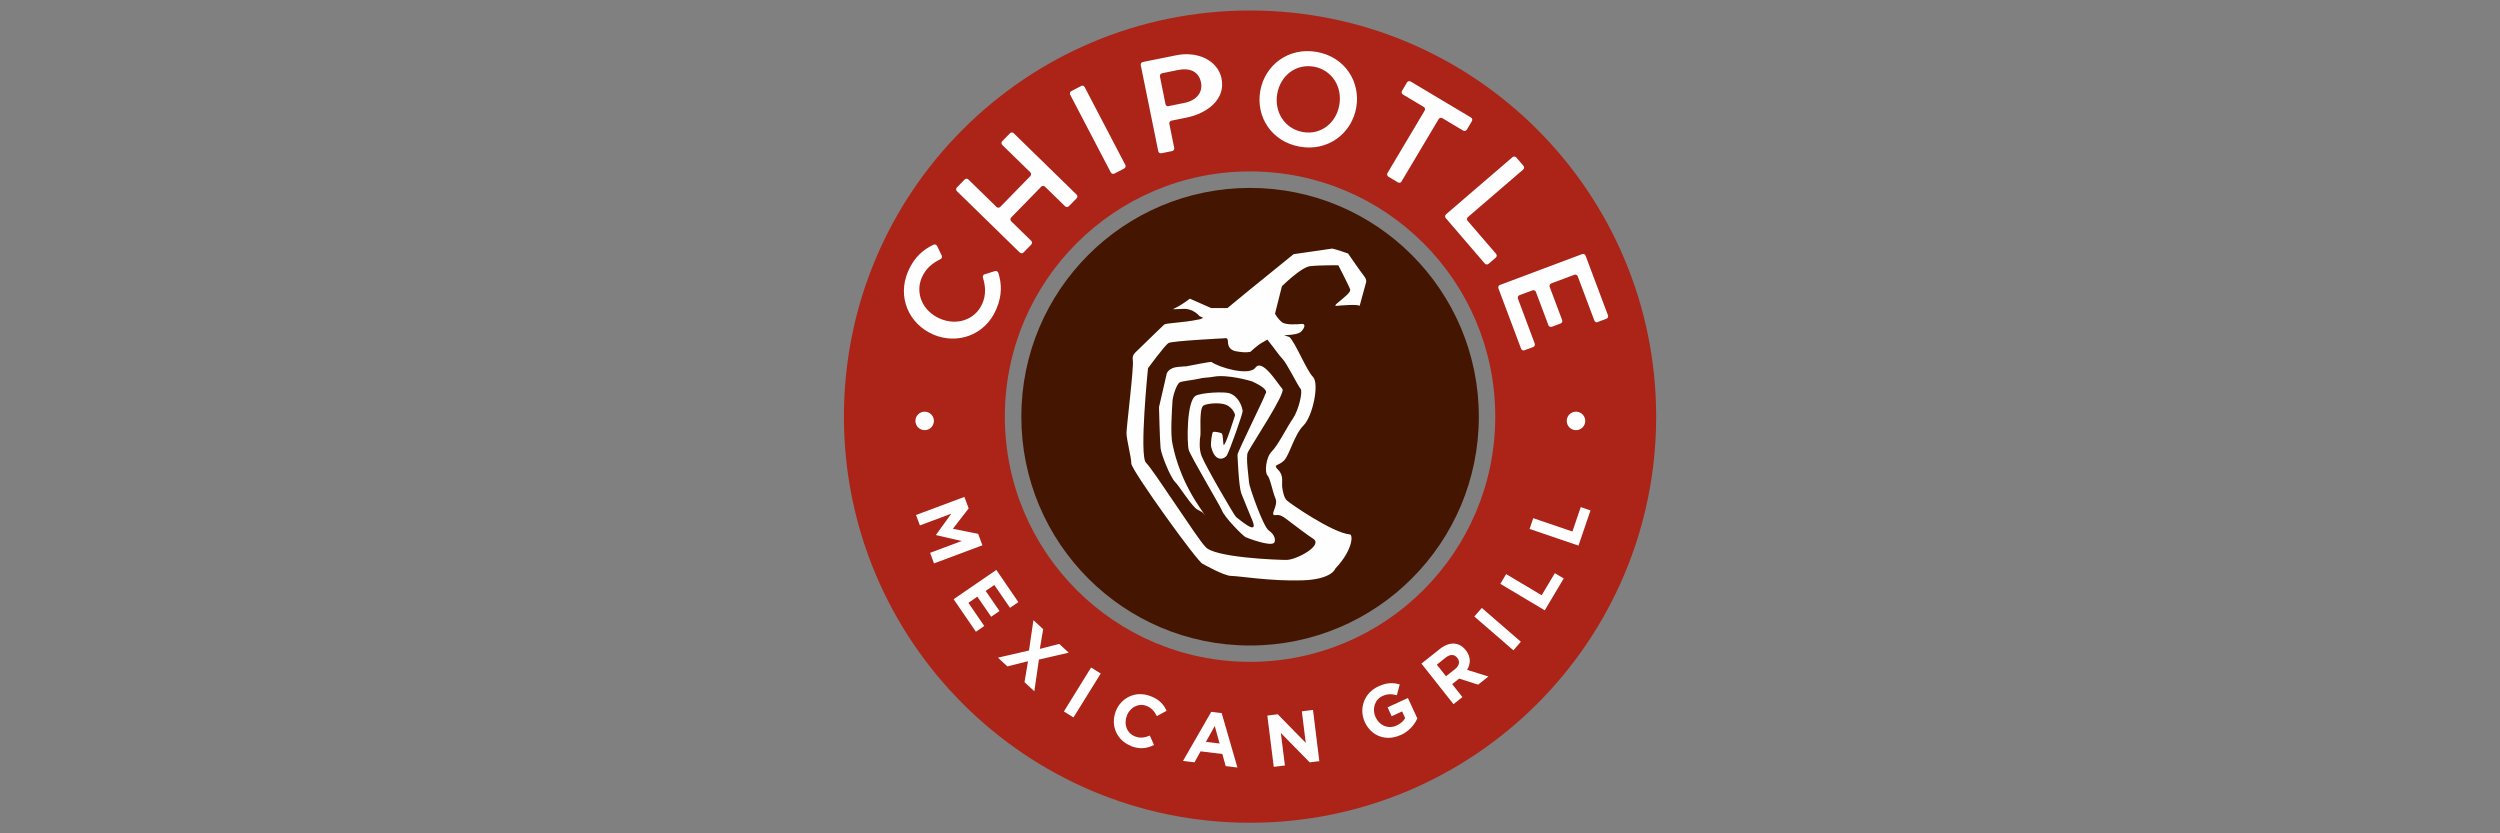 <svg xmlns="http://www.w3.org/2000/svg" id="Layer_1" data-name="Layer 1" viewBox="0 0 300 100"><rect x="0" y="0" width="300" height="100" fill="#808080" stroke="none"/><defs><style> .cls-1 { fill: #441500; } .cls-1, .cls-2, .cls-3 { fill-rule: evenodd; stroke-width: 0px; } .cls-2 { fill: #ac2318; } .cls-3 { fill: #fefefe; } </style></defs><path class="cls-2" d="m150,20.57c-16.24,0-29.42,13.17-29.42,29.42s13.17,29.43,29.42,29.43,29.43-13.17,29.43-29.43-13.17-29.42-29.43-29.42m48.74,29.42c0,26.92-21.82,48.74-48.74,48.74-26.91,0-48.73-21.82-48.73-48.74S123.08,1.26,150,1.26s48.74,21.82,48.74,48.74"></path><path class="cls-1" d="m177.46,50c0,15.17-12.29,27.46-27.46,27.46s-27.44-12.29-27.44-27.46,12.29-27.45,27.44-27.45,27.46,12.29,27.46,27.45"></path><path class="cls-3" d="m154.38,67.19c1.17,0,4.42-1.73,3.22-2.53-.76-.5-1.66-1.17-3.31-2.43-.74-.57-1.07-.41-1.29-.41-.68,0,.42-1.1.06-1.99-.4-.97-.63-2.45-.97-2.79-.34-.34-.2-2.14.51-2.85.78-.78,1.9-3.05,2.52-3.92.73-1.04,1.24-3.32.95-3.61-.29-.29-1.63-3.06-2.21-3.64-.38-.38-.99-1.3-1.62-2.06l-.15-.21-.63.36c-.63.36-1.4,1.1-1.4,1.1,0,0-.54.18-1.79-.07-.67-.13-.92-.61-.92-1.15s-.35-.4-.35-.4c0,0-6.31.31-6.77.57-.46.27-2.47,3.03-2.47,3.03,0,0-1.07,10.5-.24,11.33.99.99,6.14,9.1,7.11,10.07.96,1.31,8.6,1.6,9.76,1.6m-12.17-23.24c-.65.12-1.7-.07-2.2.83l-.94,4.08s.1,4.1.19,4.91c.09.81,1.15,3.45,1.73,4.05.52.52,1.54,2.25,2.46,3.16.25.24.75.36.97.65.38.52.14.16-.54-.85-2.52-3.73-3.06-6.95-3.19-7.5-.27-1.2-.07-4.02,0-5.15.04-.6.45-1.94.85-2.24.18-.14,1.91-.33,2.26-.43.54-.16,1.31-.15,1.8-.25,1.58-.33,4.49.48,4.69.58,2.37,1.1,1.45,1.48,1.49,1.61.04.13-3.3,6.85-3.29,7.17.02.34.14,3.7.45,4.62.09.27,1.15,2.81,1.34,3.28.83,2.02-1.79-.34-1.96-.43-.17-.1-3.64-6.05-4.14-7.32-.34-.85-.21-2.13-.15-2.4.09-.37-.18-3.25.36-3.64.36-.27,1.99-.43,2.77-.09.71.31,1.1,1.11,1.02,1.3-.06.16-1.18,3.79-1.36,3.49-.06-.1-.06-1.25-.21-1.36-.15-.12-.98-.29-1.08-.16-.1.14-.3,1.36-.2,1.77.5,2.02,1.67,1.39,1.89,1.01.33-.56,1.91-5.02,1.89-5.31-.07-.66-.55-1.79-1.58-2.14-.62-.21-3.3-.09-4.04.29-1.13.6-1.07,5.76-.85,6.51.22.75,3.79,6.75,3.96,7.21.33.9,2.49,3.04,2.83,3.24.14.08,3.09,1.23,3.48.66.17-.25.08-.95-.65-1.43-.7-.46-2.39-5.37-2.38-5.75,0-.36-.44-3.09-.14-3.66.56-1.08,4.58-7.11,4.14-7.59-.59-.65-2.39-3.69-3.24-2.55-.76,1.04-4.38-.03-5.28-.69-.07-.05-2.2.37-3.14.55m17.6-14.16c.36.04,1.94.6,1.94.6,0,0,1.53,2.23,1.92,2.71.39.48.22.83.22.83l-.75,2.74s.27.22,0,0c-.28-.22-2.3-.04-2.78,0-.48.04.44-.57.66-.79.22-.22,1.09-.83.98-1.18-.1-.35-1.42-2.9-1.42-2.9,0,0-2.3-.02-3.39.11-1.09.13-3.38,2.41-3.38,2.41l-.83,3.3s.34.61.82,1c.48.39,1.87.26,2.4.22s.31.57-.13.96-2.01.39-2.01.39l.65.22c.72.66,2.05,4.01,2.83,4.79.78.78-.02,4.71-1.14,5.83-1.12,1.11-1.66,3.52-2.34,4.21-.69.68-1.39.42-.69,1.12.71.7.38,1.55.49,2.18.07.4.19,1.13.53,1.47.34.34,5.51,3.92,7.58,4.09.38.03.38,1.85-1.75,4.1,0,0-.38,1.29-3.93,1.41-3.87.12-7.68-.53-8.56-.53s-3.42-1.45-3.42-1.45c-.48,0-8.57-11.25-8.57-12.03s-.58-2.88-.58-3.66.9-7.9.76-8.76c-.11-.68.24-.83,1.02-1.61.78-.78,2.18-2.1,2.72-2.63.24-.24,2.1-.19,4.36-.67l.35-.15-.45-.22s-.73-.91-1.9-.87c-1.18.04-1.57.13-.96-.13.61-.26,1.71-1.09,1.71-1.09l2.56,1.13h1.94l2.43-2,5.51-4.47,4.62-.67m29.29,19.57c-.61-.01-1.12.47-1.13,1.09-.01.61.47,1.12,1.09,1.13h0c.61.01,1.12-.47,1.13-1.09.01-.61-.47-1.12-1.09-1.13Zm-78.51-16.12c.46-1.06,1.26-1.71,2.23-2.18.16-.08.22-.27.15-.43l-.56-1.16c-.08-.16-.27-.22-.42-.15-1.21.57-2.3,1.46-3.05,3.18-1.35,3.11.08,6.33,3.01,7.6l-.06-.02c2.93,1.27,6.26.13,7.61-2.98.75-1.72.66-3.12.26-4.4-.06-.17-.23-.26-.4-.21l-1.24.38c-.17.05-.26.23-.21.4.32,1.03.39,2.06-.07,3.12-.86,1.97-3.08,2.68-5.1,1.8-2.02-.88-3.01-3-2.15-4.96h0Zm29.6-20.54c-.17.04-.34-.07-.37-.25l-.67-3.32c-.03-.17.08-.34.25-.38l1.92-.39c1.44-.29,2.5.19,2.76,1.49.24,1.17-.51,2.15-1.96,2.45l-1.92.39h0Zm6.37-3.28c-.45-2.23-2.9-3.35-5.45-2.83l-4.01.81c-.17.03-.28.2-.25.37l2.1,10.33c.03.17.2.29.37.25l1.3-.26c.17-.04.28-.21.25-.38l-.59-2.89c-.03-.17.08-.34.25-.38l1.86-.38c2.41-.49,4.66-2.17,4.16-4.65Zm45.14,29.2c-.16.06-.35-.02-.41-.18,0,0,0,0,0,0l-2-5.32c-.06-.16-.24-.25-.4-.19,0,0,0,0,0,0l-2.78,1.04c-.16.06-.25.25-.19.41l1.5,3.99c.06.17-.02.35-.19.41l-1.05.39c-.16.06-.35-.02-.41-.19l-1.5-3.99c-.06-.16-.24-.25-.41-.19l-1.56.58c-.16.06-.25.24-.19.41,0,0,0,0,0,0l2.02,5.4c.06.16-.02.35-.18.41,0,0,0,0,0,0l-1.05.39c-.16.06-.35-.02-.41-.19,0,0,0,0,0,0l-2.72-7.24c-.06-.17.02-.35.19-.41l9.86-3.7c.17-.06.35.02.41.19l2.69,7.16c.06.16-.03.35-.19.41l-1.05.39h0Zm-10.24-19.8c.13-.11.33-.1.45.03l.87,1.01c.11.13.1.33-.04.45l-6.63,5.7c-.13.11-.15.31-.04.44,0,0,0,0,0,0l3.42,3.97c.11.13.1.34-.03.45l-.87.75c-.13.11-.34.1-.45-.03l-4.69-5.46c-.11-.13-.1-.33.03-.45,0,0,7.99-6.87,7.99-6.87Zm-13.3,2.92c-.09.15-.29.2-.44.11,0,0,0,0,0,0l-1.15-.69c-.15-.09-.2-.29-.11-.44l4.46-7.49c.09-.15.04-.35-.11-.44l-2.5-1.49c-.15-.09-.2-.28-.11-.43,0,0,0,0,0,0l.6-1.02c.09-.15.29-.2.44-.11l7.24,4.32c.15.09.2.28.11.44,0,0,0,0,0,0l-.61,1.02c-.09.15-.29.2-.44.11l-2.5-1.49c-.15-.09-.35-.04-.44.11l-4.46,7.49Zm-10.53-13.78c-2.19-.38-4.02,1.09-4.4,3.25-.38,2.15.87,4.2,3.06,4.59,2.19.39,4.02-1.09,4.39-3.25.38-2.15-.87-4.2-3.05-4.59Zm-1.69,9.6c-3.38-.59-5.29-3.57-4.75-6.68.54-3.11,3.4-5.29,6.78-4.69,3.37.59,5.28,3.57,4.74,6.68-.55,3.11-3.39,5.29-6.77,4.69Zm-26.25-7.29c.16-.08.35-.02.43.14l4.88,9.34c.08.16.02.35-.14.43l-1.17.61c-.16.08-.35.02-.43-.13l-4.88-9.34c-.08-.16-.02-.35.14-.43,0,0,1.17-.61,1.17-.61Zm-8.39,15.79c-.12.12-.12.33,0,.45l2.41,2.35c.12.12.13.32,0,.45l-.93.95c-.12.13-.32.13-.45,0,0,0,0,0,0,0l-7.54-7.36c-.12-.12-.13-.32,0-.45l.93-.95c.12-.13.32-.13.45,0,0,0,0,0,0,0l3.37,3.29c.12.12.33.12.45,0l3.61-3.7c.12-.13.12-.33,0-.45l-3.37-3.29c-.12-.12-.13-.32,0-.45l.93-.95c.12-.13.33-.13.45,0l7.54,7.36c.13.12.13.32,0,.45l-.93.95c-.12.12-.33.13-.45,0l-2.41-2.35c-.13-.12-.33-.12-.45,0,0,0-3.61,3.7-3.61,3.7Zm-9.73,40.24l3.8-1.42-3.09-.71v-.03s1.84-2.54,1.84-2.54l-3.77,1.41-.47-1.25,5.81-2.17.51,1.38-1.89,2.44,3.03.61.51,1.38-5.81,2.17-.47-1.27h0Zm77.81-.87l-5.87-2,.44-1.29,4.7,1.6,1-2.93,1.17.4s-1.44,4.22-1.44,4.22Zm-4.05,7.77l-5.33-3.18.7-1.17,4.26,2.54,1.58-2.65,1.07.63s-2.28,3.83-2.28,3.83Zm-3.76,4.8l-4.69-4.06.9-1.03,4.68,4.06-.89,1.03Zm-6.74.9c-.36-.46-.87-.44-1.39-.03l-1.06.85,1.1,1.39,1.09-.86c.52-.41.6-.92.28-1.33,0,0,0-.02,0-.02Zm2.51,3.22l-2.28-.73-.84.66,1.23,1.56-1.07.85-3.85-4.87,2.22-1.76c1.15-.91,2.32-.85,3.11.16h0c.62.8.59,1.63.15,2.35l2.56.8-1.25.99Zm-9.3,6.04c-1.76.81-3.53.12-4.3-1.54h0c-.74-1.62-.09-3.51,1.62-4.29,1.01-.47,1.75-.47,2.57-.24l-.35,1.3c-.6-.16-1.09-.19-1.74.1-.9.41-1.26,1.54-.82,2.5v.02c.48,1.03,1.54,1.47,2.54,1.01.45-.21.8-.51,1.02-.88l-.37-.81-1.25.58-.49-1.07,2.44-1.12,1.13,2.45c-.4.89-1.11,1.6-2,2h0Zm-10.91,3.29l-3.47-3.54.49,3.91-1.34.16-.77-6.15,1.25-.16,3.36,3.43-.47-3.78,1.34-.17.76,6.15s-1.15.14-1.15.14Zm-11.4-4.37l-1.06,1.9,1.64.2s-.58-2.1-.58-2.1Zm1.31,4.81l-.4-1.45-2.61-.32-.73,1.32-1.38-.17,3.39-5.89,1.25.15,1.89,6.53-1.42-.17Zm-11.36-2.42c-1.71-.66-2.47-2.45-1.84-4.12v-.02c.64-1.65,2.39-2.52,4.17-1.84,1.09.41,1.61,1.03,1.94,1.77l-1.17.63c-.29-.58-.66-1-1.23-1.22-.98-.37-1.99.17-2.37,1.17v.02c-.39.99-.01,2.08.98,2.47.66.25,1.17.14,1.78-.1l.5,1.13c-.84.41-1.65.55-2.77.13Zm-8.05-4.14l3.26-5.27,1.16.72-3.27,5.27s-1.16-.72-1.16-.72Zm-4.73-3.51l.42-2.51-2.47.62-1.14-1.05,3.73-.86.53-3.64,1.17,1.08-.4,2.37,2.33-.6,1.14,1.05-3.58.83-.55,3.8s-1.17-1.08-1.17-1.08Zm-8.5-9.96l5.12-3.51,2.64,3.86-1,.69-1.88-2.74-1.04.71,1.66,2.41-1,.69-1.66-2.41-1.07.74,1.9,2.78-1,.69s-2.67-3.9-2.67-3.9Zm-4.59-21.37c.01.61.52,1.1,1.13,1.09.61-.01,1.1-.52,1.09-1.13-.01-.61-.52-1.1-1.13-1.09h0c-.61.01-1.1.52-1.09,1.13Z"></path></svg>